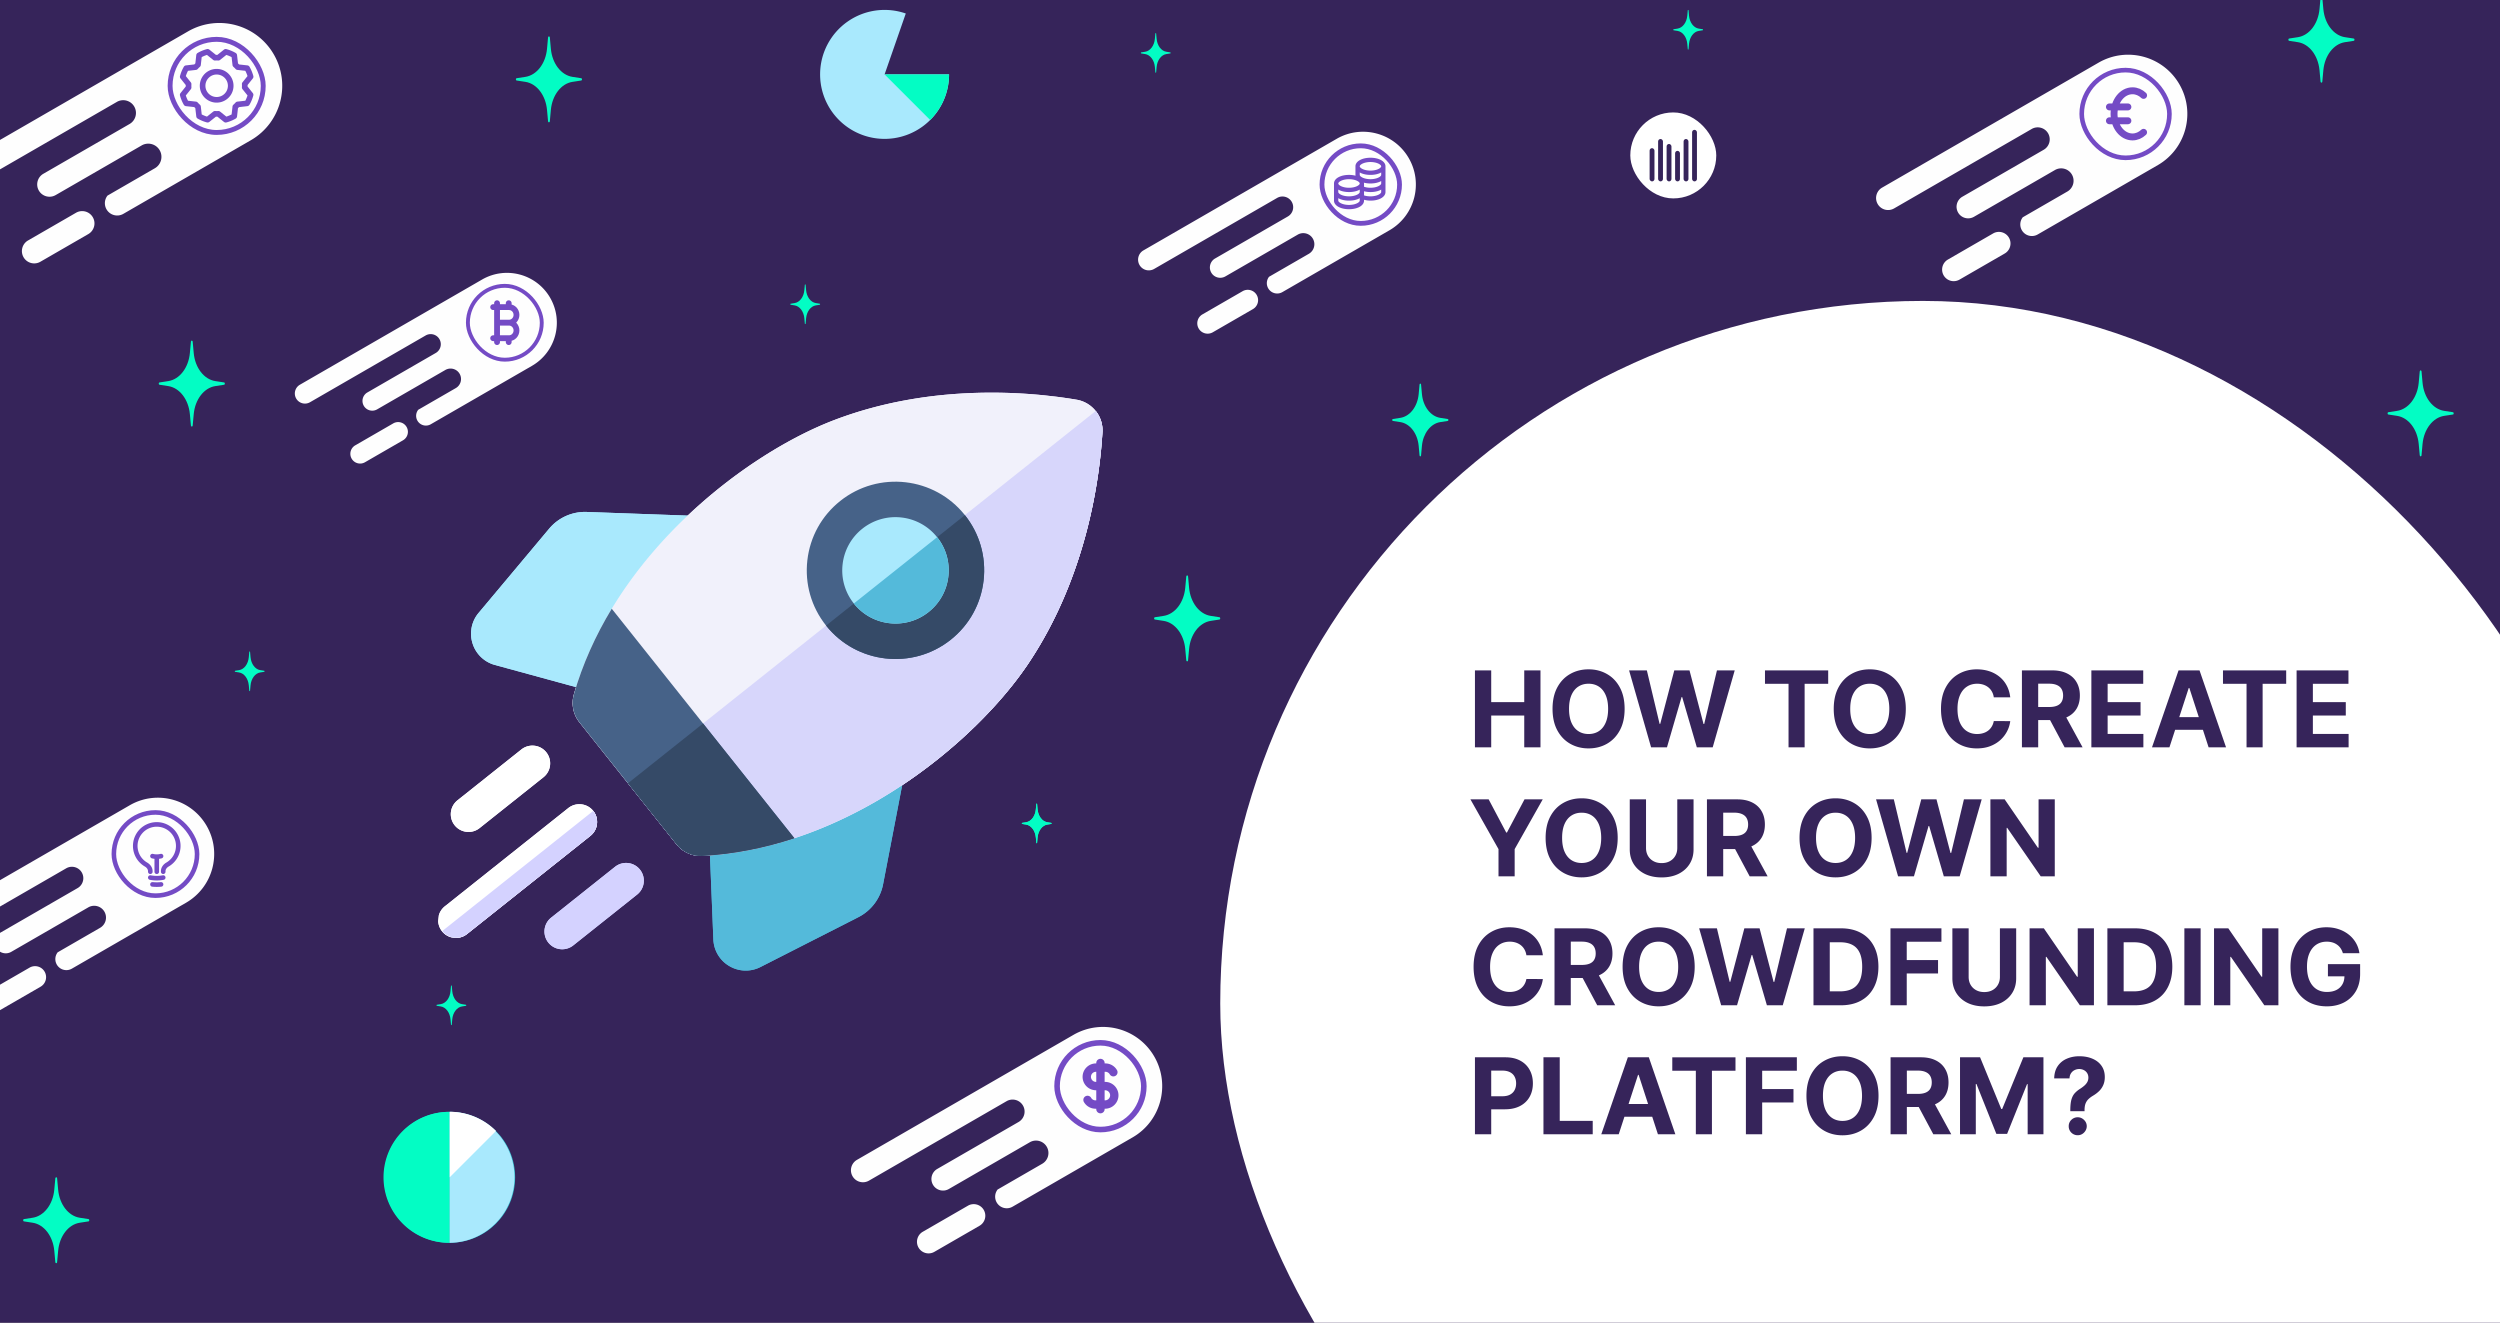 <svg width="756" height="400" fill="none" xmlns="http://www.w3.org/2000/svg"><rect width="100%" height="100%" fill="#808080" stroke="none"/><g clip-path="url(#clip0_106_654)"><path fill="#36245A" d="M0 0h756v400H0z"/><path d="M-23.011 279.451a3.452 3.452 0 003.451 5.978l39.579-22.85a3.451 3.451 0 113.451 5.978L.073 282.065a3.332 3.332 0 103.333 5.772l23.293-13.449a3.57 3.57 0 113.57 6.184l-12.822 7.404a3.333 3.333 0 004.286 4.946l34.631-19.994v-.001c8.06-4.727 10.806-15.083 6.127-23.188-4.68-8.106-15.02-10.905-23.145-6.289l-62.357 36.001zm18.943 20.671a3.333 3.333 0 003.332 5.772l12.987-7.498a3.332 3.332 0 10-3.332-5.771l-12.987 7.497z" fill="#FEFEFE"/><g clip-path="url(#clip1_106_654)"><path d="M47.405 263.607v-4.552m0 0c.438 0 .875-.055 1.3-.164m-1.3.164c-.439 0-.876-.055-1.3-.164m3.25 6.484a10.444 10.444 0 01-3.901 0m3.251 2.066c-.864.091-1.736.091-2.6 0m3.25-3.834v-.166c0-.853.571-1.581 1.308-2.009a6.502 6.502 0 10-6.517 0c.736.428 1.308 1.156 1.308 2.009v.166" stroke="#744BC5" stroke-width="1.387" stroke-linecap="round" stroke-linejoin="round"/></g><rect x="34.431" y="245.682" width="25.163" height="25.163" rx="12.581" stroke="#744BC5" stroke-width="1.387"/><path d="M-12.663 49.63a3.853 3.853 0 103.854 6.675l44.19-25.513a3.854 3.854 0 013.853 6.675L13.111 52.549a3.72 3.72 0 103.721 6.444L42.84 43.978a3.986 3.986 0 113.986 6.904L32.51 59.148a3.722 3.722 0 004.786 5.523l38.666-22.324c9-5.28 12.065-16.84 6.84-25.89S66.031 4.28 56.96 9.434L-12.663 49.63zm21.15 23.08a3.72 3.72 0 103.721 6.445l14.5-8.372a3.72 3.72 0 00-3.72-6.444l-14.5 8.371z" fill="#FEFEFE"/><path d="M65.517 20.838a5.099 5.099 0 100 10.198 5.099 5.099 0 000-10.198zm0 8.497a3.399 3.399 0 110-6.798 3.399 3.399 0 010 6.798zm9.348-3.17a8.16 8.16 0 000-.458l1.584-1.98a.85.85 0 00.157-.75 11.388 11.388 0 00-1.155-2.788.85.85 0 00-.637-.418l-2.52-.28a8.546 8.546 0 00-.319-.319l-.297-2.525a.85.85 0 00-.418-.638 11.437 11.437 0 00-2.789-1.154.85.85 0 00-.75.158l-1.974 1.576h-.459l-1.98-1.581a.85.85 0 00-.75-.158 11.43 11.43 0 00-2.788 1.156.85.85 0 00-.417.637l-.28 2.524c-.111.106-.217.212-.32.319l-2.525.29a.85.85 0 00-.638.418 11.437 11.437 0 00-1.154 2.788.85.85 0 00.158.75l1.576 1.975v.459l-1.581 1.98a.85.85 0 00-.157.75c.26.976.648 1.914 1.155 2.788a.85.85 0 00.638.417l2.519.28c.105.111.212.217.319.32l.294 2.525a.849.849 0 00.418.637c.875.507 1.812.895 2.789 1.155a.85.85 0 00.75-.158l1.974-1.577c.153.005.306.005.459 0l1.98 1.585a.849.849 0 00.75.157 11.39 11.39 0 002.788-1.155.85.85 0 00.417-.638l.28-2.52c.111-.104.217-.21.32-.318l2.525-.297a.849.849 0 00.638-.419c.506-.874.894-1.812 1.154-2.788a.85.85 0 00-.158-.75l-1.576-1.974zm-1.71-.69a8.34 8.34 0 010 .922.85.85 0 00.184.582l1.508 1.884a9.733 9.733 0 01-.662 1.593l-2.4.272a.85.85 0 00-.542.28c-.205.23-.423.448-.653.652a.85.85 0 00-.28.542l-.267 2.398a9.705 9.705 0 01-1.593.662l-1.884-1.507a.85.85 0 00-.531-.186h-.051a7.834 7.834 0 01-.922 0 .85.85 0 00-.582.185l-1.889 1.508a9.73 9.73 0 01-1.593-.662l-.272-2.397a.85.85 0 00-.28-.542 7.901 7.901 0 01-.653-.652.85.85 0 00-.541-.28l-2.399-.268a9.708 9.708 0 01-.661-1.593l1.507-1.884a.85.85 0 00.185-.583 7.834 7.834 0 010-.921.85.85 0 00-.185-.582l-1.507-1.888c.173-.55.394-1.083.661-1.593l2.398-.272a.85.85 0 00.541-.28c.205-.23.423-.448.653-.653a.85.85 0 00.281-.543l.267-2.397a9.705 9.705 0 011.593-.662l1.884 1.508a.85.85 0 00.582.184c.307-.018.615-.018.922 0a.85.85 0 00.582-.184l1.888-1.508a9.73 9.73 0 011.593.662l.272 2.398a.85.85 0 00.28.541c.23.205.448.422.653.652a.85.85 0 00.541.28l2.399.267c.267.51.489 1.044.661 1.594l-1.507 1.884a.85.85 0 00-.185.587h.004z" fill="#744BC5"/><rect x="51.439" y="11.894" width="28.161" height="28.161" rx="14.081" stroke="#744BC5" stroke-width="1.482"/><path d="M259.143 350.743a3.629 3.629 0 003.629 6.286L304.391 333a3.629 3.629 0 013.629 6.286l-24.603 14.205a3.504 3.504 0 103.505 6.069l24.494-14.142a3.754 3.754 0 013.754 6.503l-13.484 7.785a3.504 3.504 0 004.508 5.201l36.416-21.025c8.476-4.971 11.363-15.86 6.442-24.384-4.921-8.523-15.795-11.467-24.338-6.612v-.001l-65.571 37.858zm19.92 21.736a3.504 3.504 0 103.504 6.069l13.656-7.884a3.504 3.504 0 00-3.504-6.069l-13.656 7.884z" fill="#FEFEFE"/><path d="M336.684 324.241a2.793 2.793 0 00-2.513-1.396h-2.792a2.792 2.792 0 000 5.583h2.792a2.792 2.792 0 010 5.584h-2.792a2.787 2.787 0 01-2.512-1.396m3.908-11.167v13.959" stroke="#744BC5" stroke-width="2.529" stroke-linecap="round" stroke-linejoin="round"/><rect x="319.659" y="315.347" width="26.232" height="26.232" rx="13.116" stroke="#744BC5" stroke-width="1.686"/><path d="M90.647 116.366a3.057 3.057 0 003.057 5.294l35.05-20.236a3.057 3.057 0 013.057 5.294l-20.72 11.963a2.95 2.95 0 102.951 5.111l20.629-11.91a3.161 3.161 0 113.162 5.477l-11.356 6.556a2.95 2.95 0 003.796 4.381l30.669-17.707v-.001c7.138-4.186 9.57-13.357 5.425-20.535-4.144-7.179-13.302-9.658-20.497-5.57l-55.223 31.883zm16.776 18.307a2.95 2.95 0 102.951 5.111l11.501-6.64a2.95 2.95 0 10-2.951-5.112l-11.501 6.641z" fill="#FEFEFE"/><path d="M149.133 92.871h4.808c1.24 0 2.246 1.052 2.246 2.351 0 1.3-1.006 2.352-2.246 2.352 1.24 0 2.246 1.052 2.246 2.35 0 1.3-1.006 2.352-2.246 2.352h-4.808m1.175-4.703h4.703m-4.703-5.878v11.757-10.581m3.527-1.176v1.176m0 9.405v1.176" stroke="#744BC5" stroke-width="1.763" stroke-linecap="round" stroke-linejoin="round"/><rect x="141.491" y="86.434" width="22.337" height="22.337" rx="11.168" stroke="#744BC5" stroke-width="1.176"/><path d="M345.804 75.702a3.238 3.238 0 103.238 5.608l37.13-21.437a3.238 3.238 0 113.238 5.608l-21.949 12.673a3.126 3.126 0 103.126 5.414l21.853-12.616a3.349 3.349 0 113.349 5.801l-12.03 6.946a3.127 3.127 0 004.022 4.64l32.489-18.757h-.001c7.562-4.436 10.138-14.15 5.748-21.755-4.39-7.604-14.091-10.23-21.713-5.9h-.001l-58.499 33.775zm17.771 19.392a3.127 3.127 0 003.127 5.415l12.183-7.034a3.126 3.126 0 10-3.126-5.415l-12.184 7.034z" fill="#FEFEFE"/><rect x="399.77" y="44.099" width="23.451" height="23.451" rx="11.726" stroke="#744BC5" stroke-width="1.456"/><path d="M414.428 47.7c-1.163 0-2.217.217-3.041.628-.823.41-1.5 1.079-1.5 1.966v2.594c0 .084.028.165.041.244a7.899 7.899 0 00-1.987-.244c-1.163 0-2.217.218-3.04.629-.824.41-1.5 1.08-1.5 1.966v5.189c0 .887.676 1.555 1.5 1.966.823.41 1.877.628 3.04.628s2.217-.218 3.041-.628c.823-.41 1.5-1.08 1.5-1.966v-.264c.634.172 1.288.26 1.946.264 1.163 0 2.217-.218 3.04-.629.823-.41 1.5-1.079 1.5-1.966v-7.783c0-.887-.676-1.556-1.5-1.966-.823-.41-1.877-.629-3.04-.629zm0 1.296c.988 0 1.867.213 2.452.507.586.294.791.603.791.79 0 .189-.205.498-.791.791-.584.294-1.464.507-2.452.507s-1.868-.213-2.453-.507c-.586-.294-.791-.603-.791-.79 0-.188.205-.497.791-.791.585-.294 1.465-.507 2.453-.507zm-3.244 3.142c.069.038.132.087.204.122.823.41 1.877.628 3.04.628s2.217-.218 3.04-.628c.071-.035.135-.084.203-.122v.75c0 .188-.205.497-.791.79-.585.295-1.464.508-2.452.508s-1.868-.213-2.453-.507c-.586-.294-.791-.603-.791-.79v-.75zm-3.243 2.047c.988 0 1.868.213 2.453.507.586.294.79.603.79.79 0 .189-.204.498-.79.791-.585.294-1.465.507-2.453.507-.988 0-1.867-.213-2.452-.507-.586-.293-.791-.603-.791-.79 0-.188.205-.497.791-.79.584-.295 1.464-.508 2.452-.508zm9.73.548v.75c0 .188-.205.497-.791.79-.585.294-1.464.507-2.452.507a6.16 6.16 0 01-1.946-.304v-.993c0-.084-.028-.165-.041-.243a7.906 7.906 0 001.987.243c1.163 0 2.217-.218 3.04-.629.071-.035.135-.083.203-.121zm-12.973 2.595c.068.037.132.086.203.12.823.411 1.877.63 3.04.63s2.217-.219 3.041-.63c.071-.034.134-.083.202-.12v.75c0 .187-.204.496-.79.79-.585.294-1.465.507-2.453.507-.988 0-1.867-.213-2.452-.507-.586-.294-.791-.603-.791-.79v-.75zm12.973 0v.75c0 .187-.205.496-.791.79-.585.294-1.464.507-2.452.507-.738 0-1.404-.104-1.946-.285v-1.256a7.611 7.611 0 001.946.243c1.163 0 2.217-.218 3.04-.628.071-.035.135-.084.203-.121zm-12.973 2.594c.068.038.132.086.203.121.823.41 1.877.629 3.04.629s2.217-.218 3.041-.629c.071-.035.134-.083.202-.121v.75c0 .188-.204.497-.79.79-.585.294-1.465.507-2.453.507-.988 0-1.867-.213-2.452-.507-.586-.293-.791-.603-.791-.79v-.75z" fill="#744BC5"/><circle cx="135.977" cy="356.023" r="19.799" transform="rotate(-90 135.977 356.023)" fill="#35BCCE"/><path d="M135.977 375.822a19.8 19.8 0 110-39.598v39.598z" fill="#03FDC4"/><path d="M135.977 336.224a19.8 19.8 0 010 39.598v-39.598z" fill="#A9E9FD"/><path d="M136 336.201A19.8 19.8 0 01150 342l-14 14v-19.799z" fill="#fff"/><path d="M287 22.5a19.502 19.502 0 01-25.669 18.498 19.495 19.495 0 01-13.329-18.75 19.498 19.498 0 0125.906-18.165L267.5 22.5H287z" fill="#A9E9FD"/><path d="M287 22.5a19.499 19.499 0 01-5.711 13.789L267.5 22.5H287z" fill="#03FDC4"/><g clip-path="url(#clip2_106_654)"><path d="M225.859 159.539a5.373 5.373 0 00-4.691-3.143l-43.694-1.578a14.158 14.158 0 00-11.434 5.088l-21.303 25.427a9.762 9.762 0 00-1.841 9.226 9.762 9.762 0 006.772 6.529l34.502 9.432a5.366 5.366 0 005.58-1.793l35.389-43.589a5.358 5.358 0 00.72-5.599z" fill="#A9E9FD"/><path d="M273.313 219.166a5.364 5.364 0 00-5.619-.556l-50.42 24.703a5.362 5.362 0 00-3 5.034l1.447 35.74a9.764 9.764 0 004.844 8.065 9.818 9.818 0 003.853 1.287 9.783 9.783 0 005.55-1.011l29.56-15.052a14.154 14.154 0 007.524-10.001l8.27-42.933a5.361 5.361 0 00-2.009-5.276z" fill="#54BADA"/><path d="M204.562 255.288c1.88 2.362 4.781 3.697 7.796 3.539 44.216-2.323 82.636-34.345 98.58-58.132 17.705-26.412 21.614-56.006 22.437-70a9.404 9.404 0 00-7.822-9.828c-13.822-2.339-43.537-5.173-73.25 6.152-26.758 10.199-66.587 40.451-78.775 83.016-.831 2.903-.181 6.03 1.699 8.393l29.335 36.86z" fill="#F1F1FB"/><path d="M331.346 124.284L189.894 236.858l14.668 18.43c1.88 2.362 4.781 3.697 7.796 3.539 44.216-2.323 82.635-34.345 98.58-58.132 17.705-26.412 21.614-56.005 22.436-69.999a9.39 9.39 0 00-2.028-6.412z" fill="#D7D6FB"/><path d="M267.766 199.111c-6.826-.775-13.353-4.149-17.958-9.935-4.462-5.606-6.473-12.614-5.664-19.732.809-7.119 4.342-13.496 9.948-17.957 11.572-9.21 28.479-7.288 37.689 4.284 4.461 5.606 6.472 12.614 5.663 19.732-.809 7.118-4.342 13.496-9.948 17.957-5.785 4.605-12.906 6.426-19.73 5.651zm-94.238 10.925c-.831 2.902-.181 6.029 1.699 8.392l29.334 36.86c1.881 2.362 4.782 3.697 7.797 3.539 9.621-.506 18.967-2.419 27.868-5.345l-55.234-69.403c-4.85 8.016-8.812 16.695-11.464 25.957z" fill="#466288"/><path d="M141.076 251.547a5.345 5.345 0 003.946-1.133l19.38-15.423a5.365 5.365 0 00-6.681-8.395l-19.379 15.424a5.364 5.364 0 002.734 9.527zm38.318-6.333a5.366 5.366 0 00-7.538-.857l-37.259 29.653a5.365 5.365 0 106.681 8.394l37.259-29.652a5.365 5.365 0 00.857-7.538z" fill="#fff"/><path d="M193.529 262.975a5.366 5.366 0 00-7.538-.857l-19.38 15.423a5.365 5.365 0 006.681 8.395l19.38-15.424a5.363 5.363 0 00.857-7.537zm-59.789 18.573a5.345 5.345 0 003.591 1.989 5.346 5.346 0 003.947-1.133l37.259-29.652a5.365 5.365 0 00.857-7.538l-45.654 36.334z" fill="#D4D2FF"/><path d="M189.894 236.858l14.668 18.43c1.88 2.362 4.781 3.697 7.796 3.539 9.621-.506 18.967-2.419 27.868-5.345l-27.617-34.702-22.715 18.078zm59.914-47.682c4.605 5.786 11.132 9.16 17.958 9.935 6.824.775 13.945-1.047 19.73-5.651 5.606-4.461 9.139-10.839 9.948-17.957.809-7.118-1.202-14.126-5.663-19.732l-41.973 33.405z" fill="#354A67"/><path d="M272.611 156.491a16.043 16.043 0 00-11.838 3.391 15.99 15.99 0 00-5.969 10.774 15.99 15.99 0 003.398 11.839c5.526 6.943 15.671 8.096 22.614 2.57a15.992 15.992 0 005.969-10.774 15.993 15.993 0 00-3.398-11.839 16.049 16.049 0 00-10.776-5.961z" fill="#A9E9FD"/><path d="M283.386 162.452l-25.184 20.043c5.526 6.943 15.671 8.097 22.614 2.571a15.987 15.987 0 005.968-10.775 15.985 15.985 0 00-3.398-11.839z" fill="#54BADA"/><path d="M313.38 243.142c.017-.189.223-.189.24 0l.142 1.591c.182 2.055 1.397 3.674 2.938 3.918l1.193.189c.143.022.143.298 0 .32l-1.193.189c-1.541.244-2.756 1.863-2.938 3.918l-.142 1.591c-.017.189-.223.189-.24 0l-.142-1.591c-.182-2.055-1.397-3.674-2.938-3.918l-1.193-.189c-.143-.022-.143-.298 0-.32l1.193-.189c1.541-.244 2.756-1.863 2.938-3.918l.142-1.591z" fill="#03FDC4"/></g><g clip-path="url(#clip3_106_654)"><path d="M225.859 159.539a5.373 5.373 0 00-4.691-3.143l-43.694-1.578a14.158 14.158 0 00-11.434 5.088l-21.303 25.427a9.762 9.762 0 00-1.841 9.226 9.762 9.762 0 006.772 6.529l34.502 9.432a5.366 5.366 0 005.58-1.793l35.389-43.589a5.358 5.358 0 00.72-5.599z" fill="#A9E9FD"/><path d="M273.313 219.166a5.364 5.364 0 00-5.619-.556l-50.42 24.703a5.362 5.362 0 00-3 5.034l1.447 35.74a9.764 9.764 0 004.844 8.065 9.818 9.818 0 003.853 1.287 9.783 9.783 0 005.55-1.011l29.56-15.052a14.154 14.154 0 007.524-10.001l8.27-42.933a5.361 5.361 0 00-2.009-5.276z" fill="#54BADA"/><path d="M204.562 255.288c1.88 2.362 4.781 3.697 7.796 3.539 44.216-2.323 82.636-34.345 98.58-58.132 17.705-26.412 21.614-56.006 22.437-70a9.404 9.404 0 00-7.822-9.828c-13.822-2.339-43.537-5.173-73.25 6.152-26.758 10.199-66.587 40.451-78.775 83.016-.831 2.903-.181 6.03 1.699 8.393l29.335 36.86z" fill="#F1F1FB"/><path d="M331.346 124.284L189.894 236.858l14.668 18.43c1.88 2.362 4.781 3.697 7.796 3.539 44.216-2.323 82.635-34.345 98.58-58.132 17.705-26.412 21.614-56.005 22.436-69.999a9.39 9.39 0 00-2.028-6.412z" fill="#D7D6FB"/><path d="M267.766 199.111c-6.826-.775-13.353-4.149-17.958-9.935-4.462-5.606-6.473-12.614-5.664-19.732.809-7.119 4.342-13.496 9.948-17.957 11.572-9.21 28.479-7.288 37.689 4.284 4.461 5.606 6.472 12.614 5.663 19.732-.809 7.118-4.342 13.496-9.948 17.957-5.785 4.605-12.906 6.426-19.73 5.651zm-94.238 10.925c-.831 2.902-.181 6.029 1.699 8.392l29.334 36.86c1.881 2.362 4.782 3.697 7.797 3.539 9.621-.506 18.967-2.419 27.868-5.345l-55.234-69.403c-4.85 8.016-8.812 16.695-11.464 25.957z" fill="#466288"/><path d="M141.076 251.547a5.345 5.345 0 003.946-1.133l19.38-15.423a5.365 5.365 0 00-6.681-8.395l-19.379 15.424a5.364 5.364 0 002.734 9.527zm38.318-6.333a5.366 5.366 0 00-7.538-.857l-37.259 29.653a5.365 5.365 0 106.681 8.394l37.259-29.652a5.365 5.365 0 00.857-7.538z" fill="#fff"/><path d="M193.529 262.975a5.366 5.366 0 00-7.538-.857l-19.38 15.423a5.365 5.365 0 006.681 8.395l19.38-15.424a5.363 5.363 0 00.857-7.537zm-59.789 18.573a5.345 5.345 0 003.591 1.989 5.346 5.346 0 003.947-1.133l37.259-29.652a5.365 5.365 0 00.857-7.538l-45.654 36.334z" fill="#D4D2FF"/><path d="M189.894 236.858l14.668 18.43c1.88 2.362 4.781 3.697 7.796 3.539 9.621-.506 18.967-2.419 27.868-5.345l-27.617-34.702-22.715 18.078zm59.914-47.682c4.605 5.786 11.132 9.16 17.958 9.935 6.824.775 13.945-1.047 19.73-5.651 5.606-4.461 9.139-10.839 9.948-17.957.809-7.118-1.202-14.126-5.663-19.732l-41.973 33.405z" fill="#354A67"/><path d="M272.611 156.491a16.043 16.043 0 00-11.838 3.391 15.99 15.99 0 00-5.969 10.774 15.99 15.99 0 003.398 11.839c5.526 6.943 15.671 8.096 22.614 2.57a15.992 15.992 0 005.969-10.774 15.993 15.993 0 00-3.398-11.839 16.049 16.049 0 00-10.776-5.961z" fill="#A9E9FD"/><path d="M283.386 162.452l-25.184 20.043c5.526 6.943 15.671 8.097 22.614 2.571a15.987 15.987 0 005.968-10.775 15.985 15.985 0 00-3.398-11.839z" fill="#54BADA"/><path d="M313.38 243.142c.017-.189.223-.189.24 0l.142 1.591c.182 2.055 1.397 3.674 2.938 3.918l1.193.189c.143.022.143.298 0 .32l-1.193.189c-1.541.244-2.756 1.863-2.938 3.918l-.142 1.591c-.017.189-.223.189-.24 0l-.142-1.591c-.182-2.055-1.397-3.674-2.938-3.918l-1.193-.189c-.143-.022-.143-.298 0-.32l1.193-.189c1.541-.244 2.756-1.863 2.938-3.918l.142-1.591z" fill="#03FDC4"/></g><path d="M243.38 86.142c.017-.19.223-.19.24 0l.142 1.591c.182 2.055 1.397 3.674 2.938 3.918l1.193.189c.143.022.143.298 0 .32l-1.193.189c-1.541.244-2.756 1.863-2.938 3.918l-.142 1.59c-.017.19-.223.19-.24 0l-.142-1.59c-.182-2.055-1.397-3.674-2.938-3.918l-1.193-.189c-.143-.022-.143-.298 0-.32l1.193-.189c1.541-.244 2.756-1.863 2.938-3.918l.142-1.59zm369 25c.017-.189.223-.189.24 0l.142 1.591c.182 2.055 1.397 3.674 2.938 3.918l1.193.189c.143.022.143.298 0 .32l-1.193.189c-1.541.244-2.756 1.863-2.938 3.918l-.142 1.591c-.017.189-.223.189-.24 0l-.142-1.591c-.182-2.055-1.397-3.674-2.938-3.918l-1.193-.189c-.143-.022-.143-.298 0-.32l1.193-.189c1.541-.244 2.756-1.863 2.938-3.918l.142-1.591zm-263-101c.017-.19.223-.19.24 0l.142 1.591c.182 2.055 1.397 3.674 2.938 3.918l1.193.189c.143.022.143.298 0 .32l-1.193.189c-1.541.244-2.756 1.863-2.938 3.918l-.142 1.59c-.017.19-.223.19-.24 0l-.142-1.59c-.182-2.055-1.397-3.674-2.938-3.918l-1.193-.189c-.143-.022-.143-.298 0-.32l1.193-.189c1.541-.244 2.756-1.863 2.938-3.918l.142-1.59zm161-7c.017-.19.223-.19.24 0l.142 1.591c.182 2.055 1.397 3.674 2.938 3.918l1.193.189c.143.022.143.298 0 .32l-1.193.189c-1.541.244-2.756 1.863-2.938 3.918l-.142 1.59c-.017.19-.223.19-.24 0l-.142-1.59c-.182-2.055-1.397-3.674-2.938-3.918l-1.193-.189c-.143-.022-.143-.298 0-.32l1.193-.189c1.541-.244 2.756-1.863 2.938-3.918l.142-1.59zm-81 215c.017-.189.223-.189.24 0l.142 1.591c.182 2.055 1.397 3.674 2.938 3.918l1.193.189c.143.022.143.298 0 .32l-1.193.189c-1.541.244-2.756 1.863-2.938 3.918l-.142 1.591c-.017.189-.223.189-.24 0l-.142-1.591c-.182-2.055-1.397-3.674-2.938-3.918l-1.193-.189c-.143-.022-.143-.298 0-.32l1.193-.189c1.541-.244 2.756-1.863 2.938-3.918l.142-1.591zm-354-21c.017-.189.223-.189.24 0l.142 1.591c.183 2.055 1.397 3.674 2.938 3.918l1.193.189c.143.022.143.298 0 .32l-1.193.189c-1.54.244-2.755 1.863-2.938 3.918l-.142 1.591c-.017.189-.223.189-.24 0l-.142-1.591c-.183-2.055-1.397-3.674-2.938-3.918l-1.193-.189c-.143-.022-.143-.298 0-.32l1.193-.189c1.54-.244 2.755-1.863 2.938-3.918l.142-1.591zm61 101c.017-.189.223-.189.24 0l.142 1.591c.182 2.055 1.397 3.674 2.938 3.918l1.193.189c.143.022.143.298 0 .32l-1.193.189c-1.541.244-2.756 1.863-2.938 3.918l-.142 1.591c-.017.189-.223.189-.24 0l-.142-1.591c-.182-2.055-1.397-3.674-2.938-3.918l-1.193-.189c-.143-.022-.143-.298 0-.32l1.193-.189c1.541-.244 2.756-1.863 2.938-3.918l.142-1.591z" fill="#03FDC4"/><path d="M569.143 56.743a3.628 3.628 0 103.629 6.286L614.391 39a3.628 3.628 0 113.629 6.287L593.417 59.49a3.504 3.504 0 103.505 6.07l24.494-14.143a3.753 3.753 0 113.754 6.503l-13.484 7.785a3.505 3.505 0 004.508 5.201l36.416-21.024c8.476-4.972 11.363-15.861 6.442-24.385-4.921-8.523-15.795-11.467-24.338-6.612l-65.571 37.857zm19.92 21.737a3.504 3.504 0 103.504 6.069l13.656-7.885a3.504 3.504 0 00-3.504-6.07l-13.656 7.885z" fill="#FEFEFE"/><path d="M648.221 28.845c-.934-.877-2.094-1.396-3.352-1.396-3.085 0-5.583 3.125-5.583 6.98 0 3.854 2.498 6.98 5.583 6.98 1.257 0 2.417-.52 3.35-1.397m-10.329-7.677h5.583m-5.583 4.187h5.583" stroke="#744BC5" stroke-width="2.094" stroke-linecap="round" stroke-linejoin="round"/><rect x="629.514" y="21.202" width="26.522" height="26.522" rx="13.261" stroke="#744BC5" stroke-width="1.396"/><path d="M165.733 11.308c.038-.41.496-.41.534 0l.314 3.447c.407 4.451 3.106 7.96 6.53 8.49l2.652.408c.316.049.316.645 0 .694l-2.652.409c-3.424.528-6.123 4.038-6.53 8.489l-.314 3.447c-.038.41-.496.41-.534 0l-.314-3.447c-.407-4.451-3.106-7.96-6.53-8.49l-2.652-.408c-.316-.049-.316-.645 0-.694l2.652-.409c3.424-.528 6.123-4.038 6.53-8.489l.314-3.447zm566 101c.038-.411.496-.411.534 0l.314 3.447c.407 4.451 3.106 7.961 6.53 8.489l2.652.409c.316.049.316.645 0 .694l-2.652.409c-3.424.528-6.123 4.038-6.53 8.489l-.314 3.447c-.038.411-.496.411-.534 0l-.314-3.447c-.407-4.451-3.106-7.961-6.53-8.489l-2.652-.409c-.316-.049-.316-.645 0-.694l2.652-.409c3.424-.528 6.123-4.038 6.53-8.489l.314-3.447zm-326 218c.038-.411.496-.411.534 0l.314 3.447c.407 4.451 3.106 7.961 6.53 8.489l2.652.409c.316.049.316.645 0 .694l-2.652.409c-3.424.528-6.123 4.038-6.53 8.489l-.314 3.447c-.038.411-.496.411-.534 0l-.314-3.447c-.407-4.451-3.106-7.961-6.53-8.489l-2.652-.409c-.316-.049-.316-.645 0-.694l2.652-.409c3.424-.528 6.123-4.038 6.53-8.489l.314-3.447z" fill="#03FDC4"/><path d="M405.733 330.308c.038-.411.496-.411.534 0l.314 3.447c.407 4.451 3.106 7.961 6.53 8.489l2.652.409c.316.049.316.645 0 .694l-2.652.409c-3.424.528-6.123 4.038-6.53 8.489l-.314 3.447c-.038.411-.496.411-.534 0l-.314-3.447c-.407-4.451-3.106-7.961-6.53-8.489l-2.652-.409c-.316-.049-.316-.645 0-.694l2.652-.409c3.424-.528 6.123-4.038 6.53-8.489l.314-3.447zm-47-156c.038-.411.496-.411.534 0l.314 3.447c.407 4.451 3.106 7.961 6.53 8.489l2.652.409c.316.049.316.645 0 .694l-2.652.409c-3.424.528-6.123 4.038-6.53 8.489l-.314 3.447c-.038.411-.496.411-.534 0l-.314-3.447c-.407-4.451-3.106-7.961-6.53-8.489l-2.652-.409c-.316-.049-.316-.645 0-.694l2.652-.409c3.424-.528 6.123-4.038 6.53-8.489l.314-3.447zm70.54-58.047c.032-.348.422-.348.454 0l.267 2.917c.346 3.766 2.64 6.735 5.551 7.182l2.253.346c.269.042.269.546 0 .588l-2.253.346c-2.911.447-5.205 3.416-5.551 7.182l-.267 2.917c-.032.348-.422.348-.454 0l-.267-2.917c-.346-3.766-2.64-6.735-5.551-7.182l-2.253-.346c-.269-.042-.269-.546 0-.588l2.253-.346c2.911-.447 5.205-3.416 5.551-7.182l.267-2.917zm-371.54-12.953c.038-.411.496-.411.534 0l.314 3.447c.407 4.451 3.106 7.961 6.53 8.489l2.652.409c.316.049.316.645 0 .694l-2.652.409c-3.424.528-6.123 4.038-6.53 8.489l-.314 3.447c-.038.411-.496.411-.534 0l-.314-3.447c-.407-4.451-3.106-7.961-6.53-8.489l-2.652-.409c-.316-.049-.316-.645 0-.694l2.652-.409c3.424-.528 6.123-4.038 6.53-8.489l.314-3.447zm-41 253c.038-.411.496-.411.534 0l.314 3.447c.407 4.451 3.106 7.961 6.53 8.489l2.652.409c.316.049.316.645 0 .694l-2.652.409c-3.424.528-6.123 4.038-6.53 8.489l-.314 3.447c-.038.411-.496.411-.534 0l-.314-3.447c-.407-4.451-3.106-7.961-6.53-8.489l-2.652-.409c-.316-.049-.316-.645 0-.694l2.652-.409c3.424-.528 6.123-4.038 6.53-8.489l.314-3.447zm685-357c.038-.41.496-.41.534 0l.314 3.447c.407 4.451 3.106 7.96 6.53 8.49l2.652.408c.316.049.316.645 0 .694l-2.652.409c-3.424.528-6.123 4.038-6.53 8.489l-.314 3.447c-.038.41-.496.41-.534 0l-.314-3.447c-.407-4.451-3.106-7.96-6.53-8.49l-2.652-.408c-.316-.049-.316-.645 0-.694l2.652-.409c3.424-.528 6.123-4.038 6.53-8.489l.314-3.447z" fill="#03FDC4"/><rect x="369" y="91" width="425" height="425" rx="212.5" fill="#fff"/><path d="M446.023 226v-23.273h4.92v9.603h9.989v-9.603h4.909V226h-4.909v-9.614h-9.989V226h-4.92zm45.261-11.636c0 2.538-.481 4.697-1.443 6.477-.955 1.78-2.258 3.14-3.909 4.079-1.644.932-3.493 1.398-5.546 1.398-2.068 0-3.924-.47-5.568-1.409-1.644-.939-2.943-2.299-3.898-4.079-.954-1.781-1.431-3.936-1.431-6.466 0-2.538.477-4.697 1.431-6.478.955-1.78 2.254-3.136 3.898-4.068 1.644-.939 3.5-1.409 5.568-1.409 2.053 0 3.902.47 5.546 1.409 1.651.932 2.954 2.288 3.909 4.068.962 1.781 1.443 3.94 1.443 6.478zm-4.989 0c0-1.644-.246-3.031-.738-4.159-.485-1.129-1.171-1.985-2.057-2.569-.886-.583-1.924-.875-3.114-.875-1.189 0-2.227.292-3.113.875-.887.584-1.576 1.44-2.068 2.569-.485 1.128-.728 2.515-.728 4.159 0 1.644.243 3.03.728 4.159.492 1.129 1.181 1.985 2.068 2.568.886.583 1.924.875 3.113.875 1.19 0 2.228-.292 3.114-.875.886-.583 1.572-1.439 2.057-2.568.492-1.129.738-2.515.738-4.159zM499.293 226l-6.659-23.273h5.375l3.852 16.171h.193l4.25-16.171h4.602l4.239 16.205h.204l3.853-16.205h5.375L517.918 226h-4.796l-4.432-15.216h-.181L504.088 226h-4.795zm34.437-19.216v-4.057h19.114v4.057h-7.125V226h-4.864v-19.216h-7.125zm42.585 7.58c0 2.538-.481 4.697-1.443 6.477-.954 1.78-2.257 3.14-3.909 4.079-1.644.932-3.492 1.398-5.545 1.398-2.069 0-3.925-.47-5.569-1.409-1.644-.939-2.943-2.299-3.897-4.079-.955-1.781-1.432-3.936-1.432-6.466 0-2.538.477-4.697 1.432-6.478.954-1.78 2.253-3.136 3.897-4.068 1.644-.939 3.5-1.409 5.569-1.409 2.053 0 3.901.47 5.545 1.409 1.652.932 2.955 2.288 3.909 4.068.962 1.781 1.443 3.94 1.443 6.478zm-4.988 0c0-1.644-.247-3.031-.739-4.159-.485-1.129-1.17-1.985-2.057-2.569-.886-.583-1.924-.875-3.113-.875-1.19 0-2.228.292-3.114.875-.886.584-1.576 1.44-2.068 2.569-.485 1.128-.727 2.515-.727 4.159 0 1.644.242 3.03.727 4.159.492 1.129 1.182 1.985 2.068 2.568.886.583 1.924.875 3.114.875 1.189 0 2.227-.292 3.113-.875.887-.583 1.572-1.439 2.057-2.568.492-1.129.739-2.515.739-4.159zm36.574-3.489h-4.978a4.856 4.856 0 00-.557-1.716 4.37 4.37 0 00-1.079-1.295 4.76 4.76 0 00-1.523-.819 5.832 5.832 0 00-1.852-.284c-1.205 0-2.254.3-3.148.898-.894.591-1.587 1.455-2.079 2.591-.493 1.129-.739 2.5-.739 4.114 0 1.659.246 3.053.739 4.181.5 1.129 1.197 1.982 2.091 2.557.894.576 1.928.864 3.102.864.659 0 1.269-.087 1.829-.261a4.813 4.813 0 001.512-.762 4.406 4.406 0 001.091-1.238c.295-.485.5-1.038.613-1.66l4.978.023a9.01 9.01 0 01-.966 3.091 9.303 9.303 0 01-2.057 2.648c-.856.773-1.879 1.386-3.068 1.841-1.182.447-2.519.67-4.012.67-2.075 0-3.932-.47-5.568-1.409-1.629-.939-2.917-2.299-3.864-4.079-.939-1.781-1.409-3.936-1.409-6.466 0-2.538.478-4.697 1.432-6.478.955-1.78 2.25-3.136 3.887-4.068 1.636-.939 3.477-1.409 5.522-1.409 1.349 0 2.599.189 3.75.568a9.521 9.521 0 013.08 1.659 8.55 8.55 0 012.182 2.648c.568 1.046.931 2.243 1.091 3.591zM611.429 226v-23.273h9.182c1.757 0 3.257.315 4.5.943 1.25.622 2.201 1.504 2.852 2.648.659 1.137.989 2.474.989 4.012 0 1.545-.334 2.875-1 3.988-.667 1.106-1.633 1.955-2.898 2.546-1.258.591-2.78.886-4.568.886h-6.148v-3.955h5.352c.94 0 1.72-.128 2.341-.386.621-.257 1.084-.644 1.387-1.159.31-.515.466-1.155.466-1.92 0-.773-.156-1.425-.466-1.955-.303-.53-.769-.932-1.398-1.205-.621-.28-1.405-.42-2.352-.42h-3.319V226h-4.92zm12.568-10.591L629.781 226h-5.432l-5.659-10.591h5.307zM632.429 226v-23.273h15.682v4.057h-10.762v5.546h9.955v4.056h-9.955v5.557h10.807V226h-15.727zm23.605 0h-5.273l8.034-23.273h6.341L673.159 226h-5.273l-5.829-17.955h-.182L656.034 226zm-.329-9.148h12.454v3.841h-12.454v-3.841zm16.525-10.068v-4.057h19.114v4.057h-7.125V226h-4.864v-19.216h-7.125zM694.491 226v-23.273h15.682v4.057h-10.761v5.546h9.954v4.056h-9.954v5.557h10.807V226h-15.728zm-249.832 15.727h5.511l5.307 10.023h.228l5.306-10.023h5.512l-8.489 15.046V265h-4.886v-8.227l-8.489-15.046zm44.531 11.637c0 2.538-.481 4.697-1.443 6.477-.954 1.78-2.257 3.14-3.909 4.079-1.644.932-3.492 1.398-5.545 1.398-2.069 0-3.925-.47-5.569-1.409-1.644-.939-2.943-2.299-3.897-4.079-.955-1.781-1.432-3.936-1.432-6.466 0-2.538.477-4.697 1.432-6.478.954-1.78 2.253-3.136 3.897-4.068 1.644-.939 3.5-1.409 5.569-1.409 2.053 0 3.901.47 5.545 1.409 1.652.932 2.955 2.288 3.909 4.068.962 1.781 1.443 3.94 1.443 6.478zm-4.988 0c0-1.644-.247-3.031-.739-4.159-.485-1.129-1.17-1.985-2.057-2.569-.886-.583-1.924-.875-3.113-.875-1.19 0-2.228.292-3.114.875-.886.584-1.576 1.44-2.068 2.569-.485 1.128-.727 2.515-.727 4.159 0 1.644.242 3.03.727 4.159.492 1.129 1.182 1.985 2.068 2.568.886.583 1.924.875 3.114.875 1.189 0 2.227-.292 3.113-.875.887-.583 1.572-1.439 2.057-2.568.492-1.129.739-2.515.739-4.159zm23.008-11.637h4.921v15.114c0 1.697-.406 3.182-1.216 4.454-.803 1.273-1.928 2.266-3.375 2.978-1.447.704-3.133 1.057-5.057 1.057-1.932 0-3.621-.353-5.068-1.057-1.447-.712-2.572-1.705-3.375-2.978-.803-1.272-1.205-2.757-1.205-4.454v-15.114h4.921v14.693c0 .887.193 1.675.579 2.364a4.23 4.23 0 001.659 1.625c.712.394 1.542.591 2.489.591.955 0 1.784-.197 2.489-.591a4.147 4.147 0 001.647-1.625c.394-.689.591-1.477.591-2.364v-14.693zM516.179 265v-23.273h9.182c1.757 0 3.257.315 4.5.943 1.25.622 2.201 1.504 2.852 2.648.659 1.137.989 2.474.989 4.012 0 1.545-.334 2.875-1 3.988-.667 1.106-1.633 1.955-2.898 2.546-1.258.591-2.78.886-4.568.886h-6.148v-3.955h5.352c.94 0 1.72-.128 2.341-.386.621-.257 1.084-.644 1.387-1.159.31-.515.466-1.155.466-1.92 0-.773-.156-1.425-.466-1.955-.303-.53-.769-.932-1.398-1.205-.621-.28-1.405-.42-2.352-.42h-3.319V265h-4.92zm12.568-10.591L534.531 265h-5.432l-5.659-10.591h5.307zm37.225-1.045c0 2.538-.481 4.697-1.444 6.477-.954 1.78-2.257 3.14-3.909 4.079-1.644.932-3.492 1.398-5.545 1.398-2.068 0-3.924-.47-5.568-1.409-1.644-.939-2.943-2.299-3.898-4.079-.955-1.781-1.432-3.936-1.432-6.466 0-2.538.477-4.697 1.432-6.478.955-1.78 2.254-3.136 3.898-4.068 1.644-.939 3.5-1.409 5.568-1.409 2.053 0 3.901.47 5.545 1.409 1.652.932 2.955 2.288 3.909 4.068.963 1.781 1.444 3.94 1.444 6.478zm-4.989 0c0-1.644-.246-3.031-.739-4.159-.485-1.129-1.17-1.985-2.056-2.569-.887-.583-1.925-.875-3.114-.875-1.19 0-2.227.292-3.114.875-.886.584-1.576 1.44-2.068 2.569-.485 1.128-.727 2.515-.727 4.159 0 1.644.242 3.03.727 4.159.492 1.129 1.182 1.985 2.068 2.568.887.583 1.924.875 3.114.875 1.189 0 2.227-.292 3.114-.875.886-.583 1.571-1.439 2.056-2.568.493-1.129.739-2.515.739-4.159zM573.98 265l-6.659-23.273h5.375l3.852 16.171h.193l4.25-16.171h4.603l4.238 16.205h.205l3.852-16.205h5.375L592.605 265h-4.795l-4.432-15.216h-.182L578.776 265h-4.796zm47.384-23.273V265h-4.25l-10.125-14.648h-.171V265h-4.92v-23.273h4.318l10.045 14.637h.205v-14.637h4.898zm-154.807 47.148h-4.977a4.876 4.876 0 00-.557-1.716 4.372 4.372 0 00-1.08-1.295 4.76 4.76 0 00-1.523-.819 5.832 5.832 0 00-1.852-.284c-1.204 0-2.254.3-3.148.898-.893.591-1.587 1.455-2.079 2.591-.493 1.129-.739 2.5-.739 4.114 0 1.659.246 3.053.739 4.181.5 1.129 1.197 1.982 2.091 2.557.894.576 1.928.864 3.102.864a6.15 6.15 0 001.83-.261 4.807 4.807 0 001.511-.762 4.406 4.406 0 001.091-1.238c.295-.485.5-1.038.614-1.66l4.977.023a9.01 9.01 0 01-.966 3.091 9.285 9.285 0 01-2.057 2.648c-.856.773-1.879 1.386-3.068 1.841-1.182.447-2.519.67-4.011.67-2.076 0-3.932-.47-5.569-1.409-1.628-.939-2.916-2.299-3.863-4.079-.94-1.781-1.409-3.936-1.409-6.466 0-2.538.477-4.697 1.431-6.478.955-1.78 2.25-3.136 3.887-4.068 1.636-.939 3.477-1.409 5.523-1.409 1.348 0 2.598.189 3.75.568a9.516 9.516 0 013.079 1.659 8.55 8.55 0 012.182 2.648c.568 1.046.932 2.243 1.091 3.591zM470.085 304v-23.273h9.182c1.758 0 3.258.315 4.5.943 1.25.622 2.201 1.504 2.852 2.648.659 1.137.989 2.474.989 4.012 0 1.545-.333 2.875-1 3.988-.667 1.106-1.633 1.955-2.898 2.546-1.257.591-2.78.886-4.568.886h-6.148v-3.955h5.353c.939 0 1.719-.128 2.341-.386.621-.257 1.083-.644 1.386-1.159.31-.515.466-1.155.466-1.92 0-.773-.156-1.425-.466-1.955-.303-.53-.769-.932-1.398-1.205-.621-.28-1.405-.42-2.352-.42h-3.318V304h-4.921zm12.568-10.591L488.438 304h-5.432l-5.659-10.591h5.306zm29.819-1.045c0 2.538-.481 4.697-1.444 6.477-.954 1.78-2.257 3.14-3.909 4.079-1.644.932-3.492 1.398-5.545 1.398-2.068 0-3.924-.47-5.568-1.409-1.644-.939-2.943-2.299-3.898-4.079-.955-1.781-1.432-3.936-1.432-6.466 0-2.538.477-4.697 1.432-6.478.955-1.78 2.254-3.136 3.898-4.068 1.644-.939 3.5-1.409 5.568-1.409 2.053 0 3.901.47 5.545 1.409 1.652.932 2.955 2.288 3.909 4.068.963 1.781 1.444 3.94 1.444 6.478zm-4.989 0c0-1.644-.246-3.031-.739-4.159-.485-1.129-1.17-1.985-2.056-2.569-.887-.583-1.925-.875-3.114-.875-1.19 0-2.227.292-3.114.875-.886.584-1.576 1.44-2.068 2.569-.485 1.128-.727 2.515-.727 4.159 0 1.644.242 3.03.727 4.159.492 1.129 1.182 1.985 2.068 2.568.887.583 1.924.875 3.114.875 1.189 0 2.227-.292 3.114-.875.886-.583 1.571-1.439 2.056-2.568.493-1.129.739-2.515.739-4.159zM520.48 304l-6.659-23.273h5.375l3.852 16.171h.193l4.25-16.171h4.603l4.238 16.205h.205l3.852-16.205h5.375L539.105 304h-4.795l-4.432-15.216h-.182L525.276 304h-4.796zm36.168 0h-8.25v-23.273h8.318c2.341 0 4.356.466 6.045 1.398 1.69.924 2.989 2.254 3.898 3.989.917 1.734 1.375 3.81 1.375 6.227 0 2.424-.458 4.507-1.375 6.25-.909 1.742-2.216 3.079-3.92 4.011-1.697.932-3.728 1.398-6.091 1.398zm-3.33-4.216h3.125c1.455 0 2.678-.257 3.671-.773 1-.522 1.75-1.329 2.25-2.42.507-1.099.761-2.515.761-4.25 0-1.72-.254-3.125-.761-4.216-.5-1.091-1.247-1.894-2.239-2.409-.992-.515-2.216-.773-3.67-.773h-3.137v14.841zM571.679 304v-23.273h15.409v4.057h-10.489v5.546h9.466v4.056h-9.466V304h-4.92zm33.094-23.273h4.92v15.114c0 1.697-.405 3.182-1.216 4.454-.803 1.273-1.928 2.266-3.375 2.978-1.447.704-3.132 1.057-5.057 1.057-1.931 0-3.621-.353-5.068-1.057-1.447-.712-2.572-1.705-3.375-2.978-.803-1.272-1.204-2.757-1.204-4.454v-15.114h4.92v14.693c0 .887.193 1.675.58 2.364a4.23 4.23 0 001.659 1.625c.712.394 1.541.591 2.488.591.955 0 1.785-.197 2.489-.591a4.156 4.156 0 001.648-1.625c.394-.689.591-1.477.591-2.364v-14.693zm28.434 0V304h-4.25l-10.125-14.648h-.17V304h-4.921v-23.273h4.319l10.045 14.637h.205v-14.637h4.897zM645.523 304h-8.25v-23.273h8.318c2.341 0 4.356.466 6.045 1.398 1.69.924 2.989 2.254 3.898 3.989.917 1.734 1.375 3.81 1.375 6.227 0 2.424-.458 4.507-1.375 6.25-.909 1.742-2.216 3.079-3.92 4.011-1.697.932-3.728 1.398-6.091 1.398zm-3.33-4.216h3.125c1.455 0 2.678-.257 3.671-.773 1-.522 1.75-1.329 2.25-2.42.507-1.099.761-2.515.761-4.25 0-1.72-.254-3.125-.761-4.216-.5-1.091-1.247-1.894-2.239-2.409-.992-.515-2.216-.773-3.67-.773h-3.137v14.841zm23.281-19.057V304h-4.92v-23.273h4.92zm23.515 0V304h-4.25l-10.125-14.648h-.171V304h-4.92v-23.273h4.318l10.045 14.637h.205v-14.637h4.898zm19.497 7.523a5.095 5.095 0 00-.671-1.466 4.154 4.154 0 00-1.056-1.091 4.538 4.538 0 00-1.41-.693 5.952 5.952 0 00-1.738-.239c-1.19 0-2.235.296-3.137.887-.894.591-1.59 1.45-2.09 2.579-.5 1.121-.75 2.493-.75 4.114s.246 3 .738 4.136c.493 1.137 1.19 2.004 2.091 2.603.902.59 1.966.886 3.193.886 1.114 0 2.065-.197 2.853-.591.795-.402 1.401-.966 1.818-1.693.424-.727.636-1.587.636-2.58l1 .148h-6v-3.705h9.739v2.932c0 2.046-.432 3.803-1.296 5.273a8.823 8.823 0 01-3.568 3.386c-1.515.788-3.25 1.182-5.204 1.182-2.182 0-4.099-.481-5.75-1.443-1.652-.97-2.94-2.345-3.864-4.125-.917-1.788-1.375-3.909-1.375-6.364 0-1.886.273-3.568.818-5.045.553-1.485 1.326-2.743 2.318-3.773a10.03 10.03 0 013.466-2.352c1.318-.538 2.746-.807 4.284-.807 1.318 0 2.546.193 3.682.58a9.797 9.797 0 013.023 1.613 8.735 8.735 0 012.17 2.489 8.441 8.441 0 011.08 3.159h-5zM446.023 343v-23.273h9.182c1.765 0 3.268.337 4.511 1.012 1.242.666 2.189 1.594 2.841 2.784.659 1.182.988 2.545.988 4.091 0 1.545-.333 2.909-1 4.091-.666 1.181-1.632 2.102-2.897 2.761-1.258.659-2.781.989-4.568.989h-5.853v-3.944h5.057c.947 0 1.727-.163 2.341-.488.621-.334 1.083-.792 1.386-1.375.311-.591.466-1.269.466-2.034 0-.773-.155-1.447-.466-2.023-.303-.583-.765-1.034-1.386-1.352-.621-.326-1.409-.489-2.364-.489h-3.318V343h-4.92zm20.718 0v-23.273h4.921v19.216h9.977V343h-14.898zm22.762 0h-5.273l8.034-23.273h6.341L506.628 343h-5.273l-5.829-17.955h-.182L489.503 343zm-.33-9.148h12.455v3.841h-12.455v-3.841zm16.526-10.068v-4.057h19.113v4.057h-7.124V343h-4.864v-19.216h-7.125zM527.96 343v-23.273h15.409v4.057h-10.488v5.546h9.466v4.056h-9.466V343h-4.921zm40.105-11.636c0 2.538-.481 4.697-1.443 6.477-.954 1.78-2.257 3.14-3.909 4.079-1.644.932-3.492 1.398-5.545 1.398-2.069 0-3.925-.47-5.569-1.409-1.644-.939-2.943-2.299-3.897-4.079-.955-1.781-1.432-3.936-1.432-6.466 0-2.538.477-4.697 1.432-6.478.954-1.78 2.253-3.136 3.897-4.068 1.644-.939 3.5-1.409 5.569-1.409 2.053 0 3.901.47 5.545 1.409 1.652.932 2.955 2.288 3.909 4.068.962 1.781 1.443 3.94 1.443 6.478zm-4.988 0c0-1.644-.247-3.031-.739-4.159-.485-1.129-1.17-1.985-2.057-2.569-.886-.583-1.924-.875-3.113-.875-1.19 0-2.228.292-3.114.875-.886.584-1.576 1.44-2.068 2.569-.485 1.128-.727 2.515-.727 4.159 0 1.644.242 3.03.727 4.159.492 1.129 1.182 1.985 2.068 2.568.886.583 1.924.875 3.114.875 1.189 0 2.227-.292 3.113-.875.887-.583 1.572-1.439 2.057-2.568.492-1.129.739-2.515.739-4.159zM571.71 343v-23.273h9.182c1.758 0 3.258.315 4.5.943 1.25.622 2.201 1.504 2.852 2.648.659 1.137.989 2.474.989 4.012 0 1.545-.333 2.875-1 3.988-.667 1.106-1.633 1.955-2.898 2.546-1.257.591-2.78.886-4.568.886h-6.148v-3.955h5.353c.939 0 1.719-.128 2.34-.386.622-.257 1.084-.644 1.387-1.159.31-.515.466-1.155.466-1.92 0-.773-.156-1.425-.466-1.955-.303-.53-.769-.932-1.398-1.205-.621-.28-1.405-.42-2.352-.42h-3.318V343h-4.921zm12.568-10.591L590.062 343h-5.431l-5.659-10.591h5.306zm8.432-12.682h6.068l6.41 15.637h.272l6.409-15.637h6.069V343h-4.773v-15.148h-.193l-6.023 15.034h-3.25l-6.023-15.091h-.193V343h-4.773v-23.273zm33.35 16.296v-.387c.007-1.325.125-2.382.352-3.17.235-.788.576-1.424 1.023-1.909a7.846 7.846 0 011.613-1.318c.47-.303.89-.618 1.262-.944.371-.325.666-.685.886-1.079.22-.402.33-.849.33-1.341 0-.523-.125-.981-.375-1.375a2.498 2.498 0 00-1.012-.909 3.01 3.01 0 00-1.386-.318c-.493 0-.958.11-1.398.329a2.67 2.67 0 00-1.079.955c-.281.416-.432.935-.455 1.557h-4.636c.038-1.516.401-2.766 1.091-3.75a6.244 6.244 0 012.738-2.216c1.137-.493 2.39-.739 3.762-.739 1.507 0 2.84.25 4 .75 1.159.493 2.068 1.208 2.727 2.148.659.939.988 2.072.988 3.398 0 .886-.147 1.674-.443 2.363a5.75 5.75 0 01-1.216 1.818 9.382 9.382 0 01-1.852 1.421c-.598.356-1.091.727-1.477 1.113a3.786 3.786 0 00-.852 1.341c-.182.508-.277 1.133-.285 1.875v.387h-4.306zm2.25 7.272a2.67 2.67 0 01-1.944-.795 2.618 2.618 0 01-.784-1.932 2.567 2.567 0 01.784-1.909 2.67 2.67 0 011.944-.795c.719 0 1.352.265 1.897.795.546.53.822 1.167.83 1.909-.008.5-.14.959-.398 1.375a2.94 2.94 0 01-.988.989c-.41.242-.856.363-1.341.363z" fill="#36245A"/><rect x="493" y="34" width="26" height="26" rx="13" fill="#fff"/><rect x="498.843" y="44.805" width="1.468" height="10.053" rx=".734" fill="#36245A"/><rect x="501.412" y="42.032" width="1.468" height="12.826" rx=".734" fill="#36245A"/><rect x="503.981" y="43.534" width="1.468" height="11.324" rx=".734" fill="#36245A"/><rect x="506.551" y="45.614" width="1.468" height="9.244" rx=".734" fill="#36245A"/><rect x="509.12" y="42.032" width="1.468" height="12.826" rx=".734" fill="#36245A"/><rect x="511.689" y="39.258" width="1.468" height="15.599" rx=".734" fill="#36245A"/></g><defs><clipPath id="clip0_106_654"><path fill="#fff" d="M0 0h756v400H0z"/></clipPath><clipPath id="clip1_106_654"><path fill="#fff" transform="translate(37 248)" d="M0 0h20.809v20.809H0z"/></clipPath><clipPath id="clip2_106_654"><path fill="#fff" transform="rotate(6.486 -814.975 1397.905)" d="M0 0h183.105v183.105H0z"/></clipPath><clipPath id="clip3_106_654"><path fill="#fff" transform="rotate(6.486 -814.975 1397.905)" d="M0 0h183.105v183.105H0z"/></clipPath></defs></svg>
